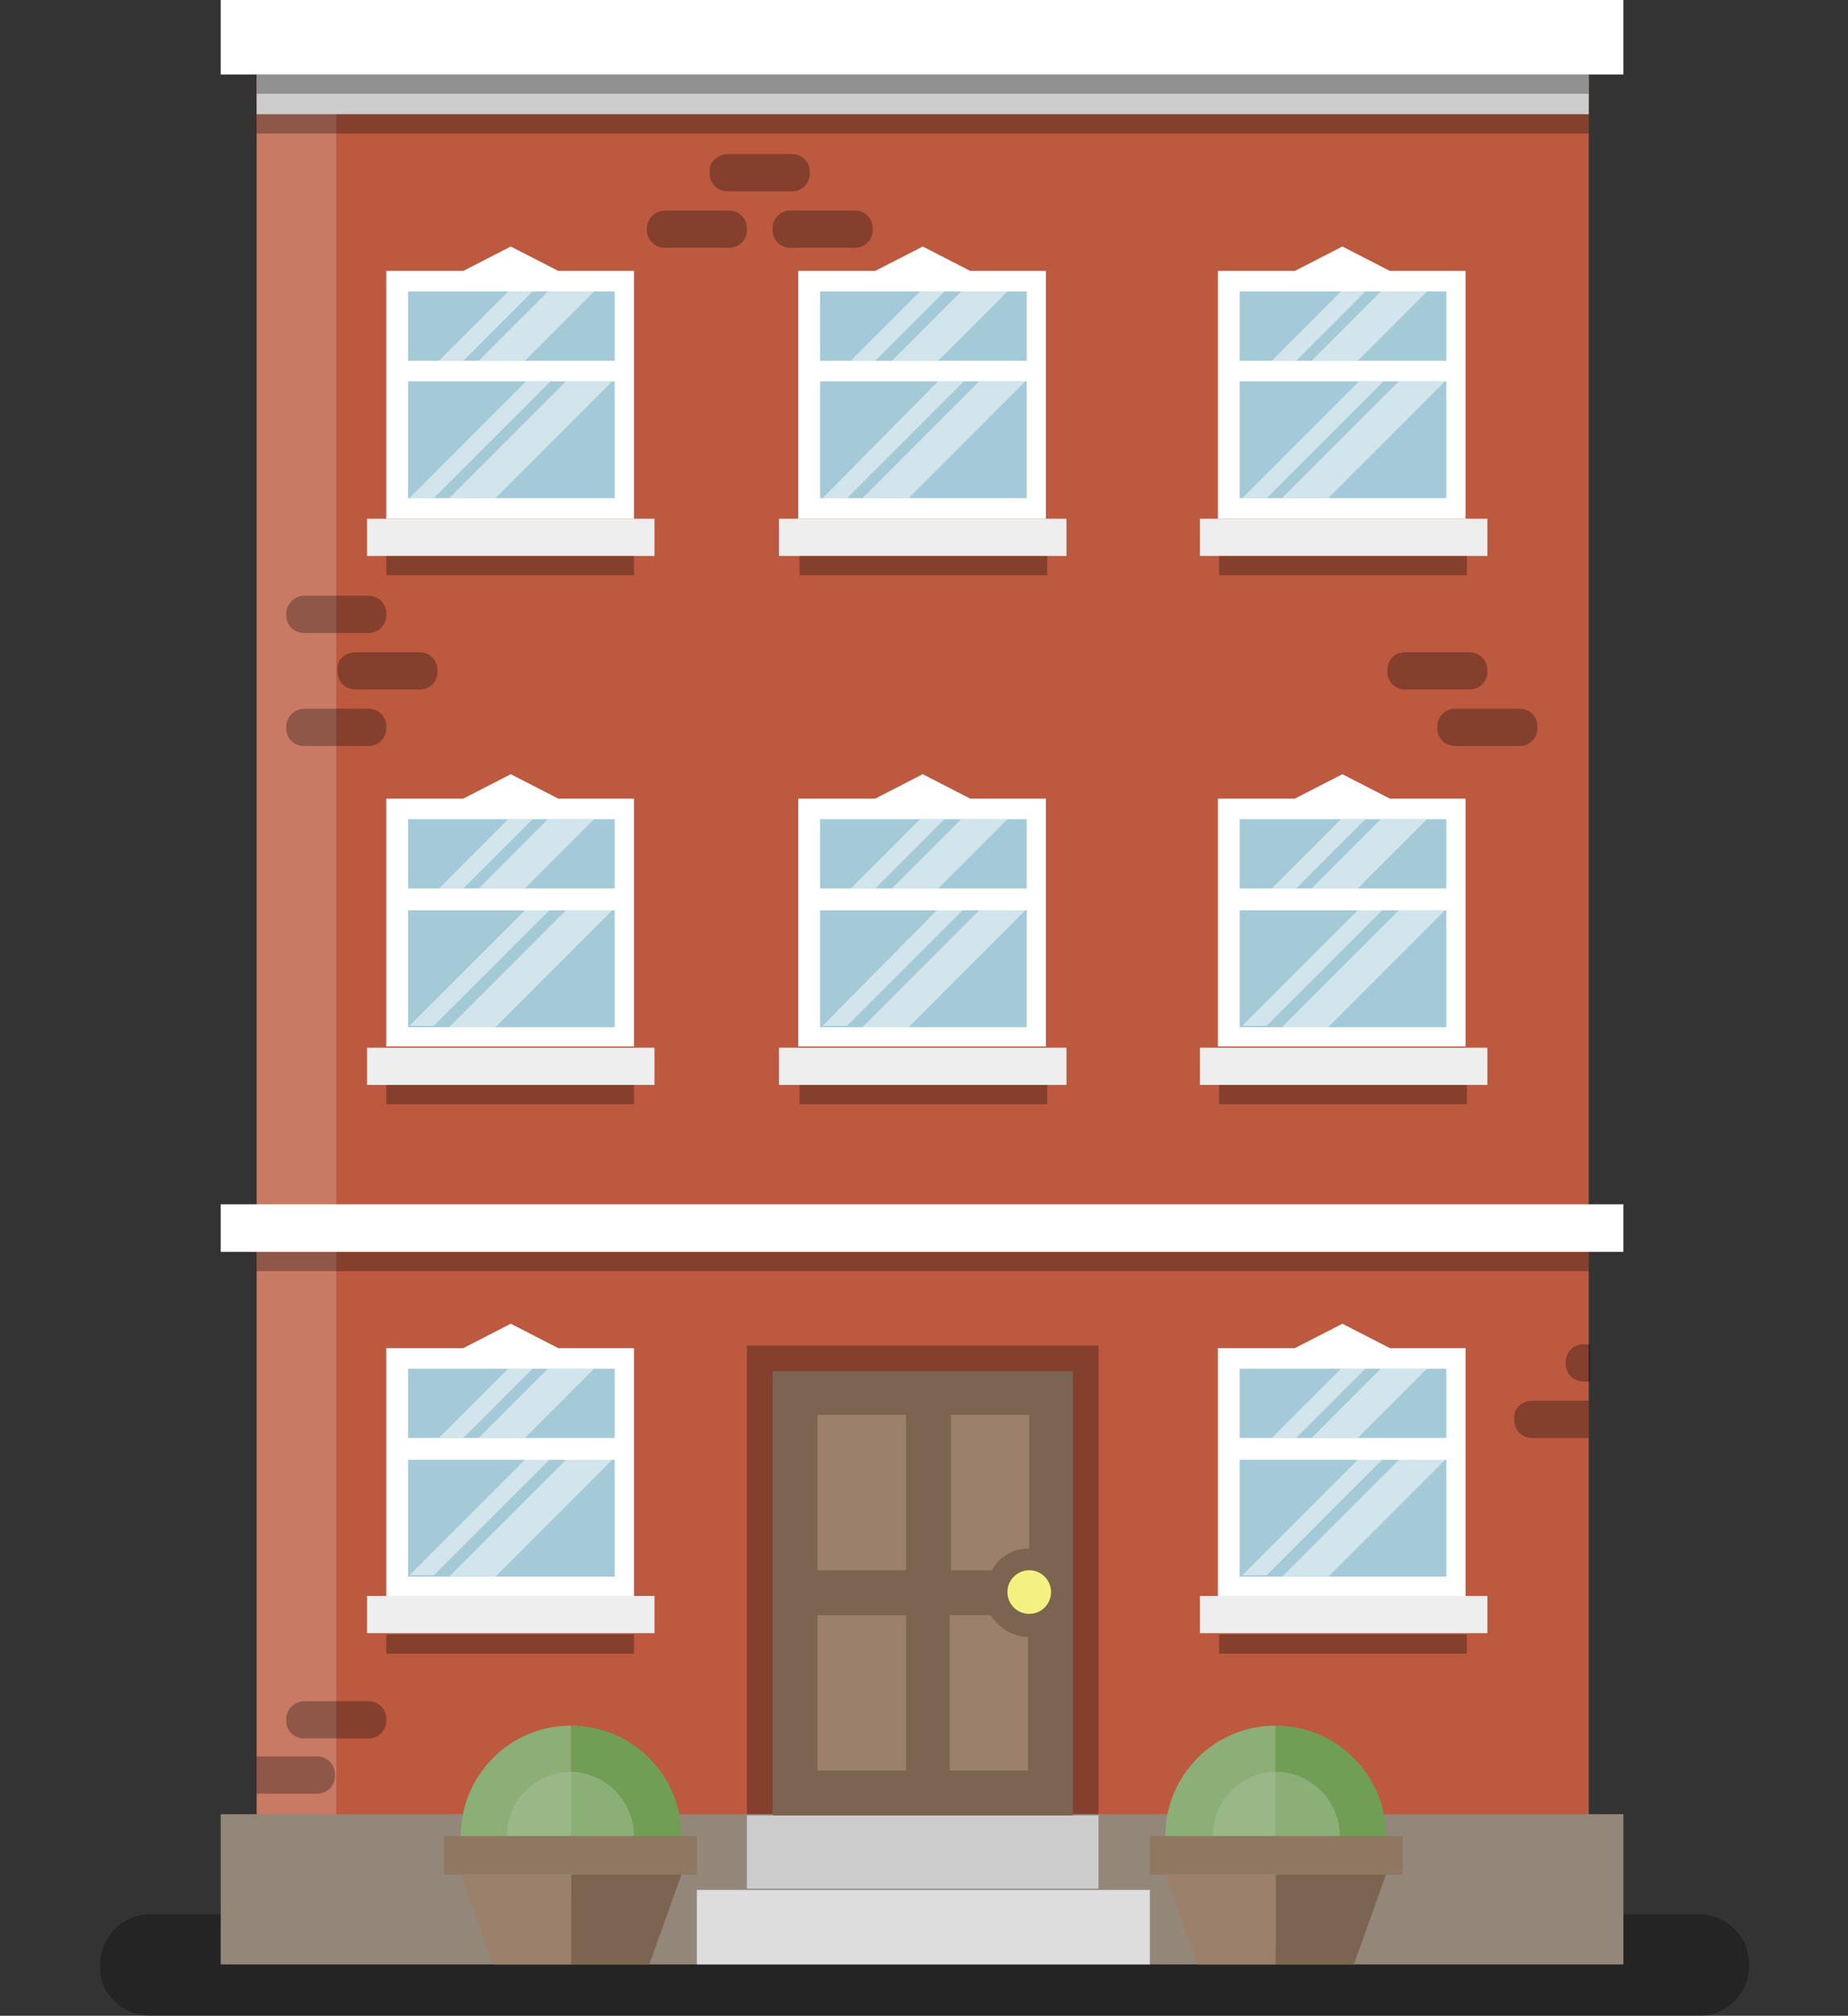<?xml version="1.0" encoding="utf-8"?>
<!-- Generator: Adobe Illustrator 25.4.1, SVG Export Plug-In . SVG Version: 6.00 Build 0)  -->
<svg version="1.1" id="Vrstva_1" xmlns="http://www.w3.org/2000/svg" xmlns:xlink="http://www.w3.org/1999/xlink" x="0px" y="0px"
	 viewBox="0 0 144 157" style="enable-background:new 0 0 144 157;" xml:space="preserve">
<rect x="0" y="0" width="144" height="157" fill="#333333" stroke="none"/>
<style type="text/css">
	.st0{fill:#BC593F;}
	.st1{opacity:0.2;fill:#FFFFFF;enable-background:new    ;}
	.st2{opacity:0.29;enable-background:new    ;}
	.st3{fill:#938779;}
	.st4{fill:#CCCCCC;}
	.st5{fill:#FFFFFF;}
	.st6{fill:#DDDDDD;}
	.st7{fill:#7C6550;}
	.st8{fill:#F4F182;}
	.st9{fill:#9B816B;}
	.st10{fill:#EEEEEE;}
	.st11{fill:#A4CAD8;}
	.st12{opacity:0.5;fill:#FFFFFF;enable-background:new    ;}
	.st13{fill:#709E54;}
	.st14{fill:#8BAF77;}
	.st15{fill:#9AB788;}
	.st16{fill:#8E7861;}
</style>
<rect id="Rectangle_212_00000095315774390453084560000008263741057577791420_" x="20" y="5.9" class="st0" width="103.8" height="135.5"/>
<rect id="Rectangle_213_00000105420024180795072590000004385082604408000440_" x="20" y="5.9" class="st1" width="6.2" height="135.5"/>
<path class="st2" d="M11.7,157h120.7c2.2,0,3.9-1.8,3.9-3.9V153c0-2.2-1.8-3.9-3.9-3.9H11.7c-2.2,0-3.9,1.8-3.9,3.9v0.1
	C7.7,155.2,9.5,157,11.7,157z"/>
<g class="st2">
	<path d="M61.6,19.3h5c0.8,0,1.4-0.6,1.4-1.4v-0.1c0-0.8-0.6-1.4-1.4-1.4h-5c-0.8,0-1.4,0.6-1.4,1.4v0.1
		C60.2,18.7,60.8,19.3,61.6,19.3z"/>
	<path d="M51.8,16.4c-0.7,0-1.4,0.6-1.4,1.4v0.1c0,0.8,0.7,1.4,1.4,1.4h5c0.8,0,1.4-0.6,1.4-1.4v-0.1c0-0.8-0.6-1.4-1.4-1.4H51.8z"
		/>
	<path d="M63.1,13.5v-0.1c0-0.8-0.6-1.4-1.4-1.4h-5c-0.8,0-1.5,0.7-1.4,1.4v0.1c0,0.8,0.6,1.4,1.4,1.4h5
		C62.5,14.9,63.1,14.3,63.1,13.5z"/>
	<path d="M113.4,58.1h5c0.8,0,1.4-0.6,1.4-1.4v-0.1c0-0.8-0.6-1.4-1.4-1.4h-5c-0.8,0-1.4,0.6-1.4,1.4v0.1
		C112,57.5,112.6,58.1,113.4,58.1z"/>
	<path d="M115.9,52.3L115.9,52.3c0-0.9-0.6-1.5-1.4-1.5h-5c-0.8,0-1.4,0.6-1.4,1.4v0.1c0,0.8,0.6,1.4,1.4,1.4h5
		C115.3,53.7,115.9,53.1,115.9,52.3z"/>
	<path d="M22.3,56.7c0,0.8,0.6,1.4,1.4,1.4h5c0.8,0,1.4-0.6,1.4-1.4v-0.1c0-0.8-0.6-1.4-1.4-1.4h-5c-0.7,0-1.4,0.6-1.4,1.4V56.7z"/>
	<path d="M28.7,49.3c0.8,0,1.4-0.6,1.4-1.4v-0.1c0-0.8-0.6-1.4-1.4-1.4h-5c-0.7,0-1.4,0.6-1.4,1.4v0.1c0,0.8,0.6,1.4,1.4,1.4H28.7z"
		/>
	<path d="M123.4,104.7c-0.8,0-1.4,0.6-1.4,1.4v0.1c0,0.8,0.6,1.4,1.4,1.4h0.5v-2.9H123.4z"/>
	<path d="M34.1,52.3L34.1,52.3c0-0.9-0.6-1.5-1.4-1.5h-5c-0.8,0-1.5,0.6-1.4,1.4v0.1c0,0.8,0.6,1.4,1.4,1.4h5
		C33.5,53.7,34.1,53.1,34.1,52.3z"/>
	<path d="M123.8,109.1h-4.4c-0.8,0-1.5,0.6-1.4,1.4v0.1c0,0.8,0.6,1.4,1.4,1.4h4.4V109.1z"/>
	<path d="M23.7,135.4h5c0.8,0,1.4-0.6,1.4-1.4v-0.1c0-0.8-0.6-1.4-1.4-1.4h-5c-0.7,0-1.4,0.6-1.4,1.4v0.1
		C22.3,134.8,22.9,135.4,23.7,135.4z"/>
	<path d="M20,139.7h4.7c0.8,0,1.4-0.6,1.4-1.4v-0.1c0-0.8-0.6-1.4-1.4-1.4H20V139.7z"/>
</g>
<rect id="Rectangle_227_00000148623193783789676160000013560346274922207640_" x="17.2" y="141.3" class="st3" width="109.3" height="11.7"/>
<rect id="Rectangle_228_00000006702882296952043440000001504899509927402680_" x="20" y="5.8" class="st4" width="103.8" height="3.1"/>
<rect id="Rectangle_229_00000053524153221913636600000000127409495594147457_" x="20" y="5.8" class="st2" width="103.8" height="1.5"/>
<rect id="Rectangle_230_00000146476618348181885650000012528292444324276655_" x="20" y="8.9" class="st2" width="103.8" height="1.5"/>
<rect id="Rectangle_231_00000134231195357855348060000003194441808118024624_" x="17.2" class="st5" width="109.3" height="5.8"/>
<rect id="Rectangle_232_00000043422642198575589810000016363889026585695622_" x="20" y="97.5" class="st2" width="103.8" height="1.5"/>
<rect id="Rectangle_233_00000073698661082824469970000008683419906627233214_" x="54.3" y="147.2" class="st6" width="35.3" height="5.8"/>
<rect id="Rectangle_234_00000152961258551339390990000017664361207374497431_" x="58.2" y="141.3" class="st4" width="27.4" height="5.8"/>
<rect id="Rectangle_235_00000018919654761865076470000001838541079633673364_" x="58.2" y="104.8" class="st2" width="27.4" height="36.6"/>
<rect id="Rectangle_236_00000146475373277657686190000002470743486740168103_" x="60.2" y="106.8" class="st7" width="23.4" height="34.6"/>
<circle id="Ellipse_32_00000121973089837475381320000006705466036078915747_" class="st8" cx="80.2" cy="124" r="1.7"/>
<path id="Path_205_00000097474984181422385580000007532353168260118402_" class="st9" d="M80.2,120.6v-10.4h-6.1v12.1h3.2
	C77.8,121.3,78.9,120.6,80.2,120.6z"/>
<rect id="Rectangle_237_00000117666764074553903680000010185006824276707744_" x="63.7" y="125.8" class="st9" width="6.9" height="12.1"/>
<path id="Path_206_00000036951710205241150060000011643297632817675939_" class="st9" d="M77.2,125.8H74v12.1h6.1v-10.4
	C79,127.5,77.8,126.8,77.2,125.8z"/>
<rect id="Rectangle_238_00000056422016529558754390000001948092740948031414_" x="63.7" y="110.2" class="st9" width="6.9" height="12.1"/>
<rect id="Rectangle_239_00000182510995116622184500000009643212647388568466_" x="17.2" y="93.8" class="st5" width="109.3" height="3.7"/>
<rect id="Rectangle_240_00000111879558774212514010000005699552144562919340_" x="28.6" y="40.4" class="st10" width="22.4" height="2.9"/>
<rect id="Rectangle_241_00000049917619576571537870000014986574033491852691_" x="30.1" y="43.3" class="st2" width="19.3" height="1.5"/>
<path id="Path_207_00000026878329271627490160000007076930774204978319_" class="st5" d="M43.5,21.1l-3.7-1.9l-3.7,1.9h-6v19.3h19.3
	V21.1H43.5z"/>
<rect id="Rectangle_242_00000078038431244812760620000007276992463326002600_" x="31.8" y="29.7" class="st11" width="16.1" height="9.1"/>
<rect id="Rectangle_243_00000077316510777595009670000010208021611265578418_" x="31.8" y="22.7" class="st11" width="16.1" height="5.4"/>
<path id="Path_208_00000099648016702169119200000001742570766618382751_" class="st12" d="M47.7,29.7h-3.6L35,38.8h3.6L47.7,29.7z"
	/>
<path id="Path_209_00000133493341617846179730000014881436807058857869_" class="st12" d="M31.9,38.8h1.9l9.1-9.1H41L31.9,38.8z"/>
<path id="Path_210_00000158743930718431327080000000208340340179543225_" class="st12" d="M46.3,22.7h-3.6l-5.4,5.4h3.6L46.3,22.7z"
	/>
<path id="Path_211_00000076565202714538580670000018173884743245070760_" class="st12" d="M34.2,28.1h1.9l5.4-5.4h-1.9L34.2,28.1z"
	/>
<path id="Path_212_00000038407801493541584130000009455125232795368377_" class="st13" d="M53.1,143c0-4.8-3.9-8.6-8.6-8.6v17.2
	C49.2,151.6,53.1,147.8,53.1,143z"/>
<path id="Path_213_00000162346506856296118450000003853420881470073009_" class="st14" d="M44.5,134.4c-4.8,0-8.6,3.9-8.6,8.6
	c0,4.8,3.9,8.6,8.6,8.6C44.5,151.6,44.5,134.4,44.5,134.4z"/>
<path id="Path_214_00000030462144495369293560000014063802869025320883_" class="st14" d="M49.4,143c0-2.7-2.2-5-5-5v9.9
	C47.2,148,49.4,145.8,49.4,143z"/>
<path id="Path_215_00000079476647982272349510000008386746443583236495_" class="st15" d="M44.5,138c-2.7,0-5,2.2-5,4.9s2.2,5,4.9,5
	h0.1C44.5,147.9,44.5,138,44.5,138z"/>
<rect id="Rectangle_244_00000179614598494652939930000002392215295074193847_" x="34.6" y="143" class="st16" width="19.7" height="3"/>
<path id="Path_216_00000070093080822778781810000002212482902500443559_" class="st13" d="M108,143c0-4.8-3.9-8.6-8.6-8.6v17.2
	C104.2,151.6,108,147.8,108,143L108,143z"/>
<path id="Path_217_00000058572520056762032860000008997515449719049649_" class="st14" d="M99.4,134.4c-4.8,0-8.6,3.9-8.6,8.6
	c0,4.8,3.9,8.6,8.6,8.6C99.4,151.6,99.4,134.4,99.4,134.4z"/>
<path id="Path_218_00000125573593853031861660000016556230671127799182_" class="st14" d="M104.4,143c0-2.7-2.2-5-5-5l0,0v9.9
	C102.1,148,104.4,145.8,104.4,143z"/>
<path id="Path_219_00000093143307412482233090000016340407011722940040_" class="st15" d="M99.4,138c-2.7,0-4.9,2.3-4.9,5
	s2.2,4.9,4.9,4.9V138z"/>
<rect id="Rectangle_245_00000138536489459537980320000018276182645346118039_" x="89.6" y="143" class="st16" width="19.7" height="3"/>
<path id="Path_220_00000078045469619316417770000014923750987261908647_" class="st9" d="M44.5,146h-8.6l2.5,7h6.1V146z"/>
<path id="Path_221_00000157275685647352243430000010558009002796630181_" class="st9" d="M99.4,146h-8.6l2.5,7h6.1V146z"/>
<path id="Path_222_00000025409320264795867770000010949270003450885290_" class="st7" d="M44.5,146h8.6l-2.5,7h-6.1V146z"/>
<path id="Path_223_00000080901826237850526080000001834842351970250632_" class="st7" d="M99.4,146h8.6l-2.5,7h-6.1L99.4,146z"/>
<rect id="Rectangle_246_00000050626208448887348560000003404207393714678413_" x="60.7" y="40.4" class="st10" width="22.4" height="2.9"/>
<rect id="Rectangle_247_00000137841732803882191460000001666355035761734050_" x="62.3" y="43.3" class="st2" width="19.3" height="1.5"/>
<path id="Path_224_00000154427061257623800210000017867664058792758679_" class="st5" d="M75.6,21.1l-3.7-1.9l-3.7,1.9h-6v19.3h19.3
	V21.1H75.6z"/>
<rect id="Rectangle_248_00000160893542123637830750000003637447926761093520_" x="63.9" y="29.7" class="st11" width="16.1" height="9.1"/>
<rect id="Rectangle_249_00000060011899806224772530000017989248158831967393_" x="63.9" y="22.7" class="st11" width="16.1" height="5.4"/>
<path id="Path_225_00000158003972998179234940000012939159975310140858_" class="st12" d="M79.9,29.7h-3.6l-9.1,9.1h3.6L79.9,29.7z"
	/>
<path id="Path_226_00000128487129255137590670000003346021075065370762_" class="st12" d="M64.1,38.8H66l9.1-9.1h-2L64.1,38.8z"/>
<path id="Path_227_00000155145601391881099590000004732002622953150142_" class="st12" d="M78.5,22.7h-3.6l-5.4,5.4h3.6L78.5,22.7z"
	/>
<path id="Path_228_00000009586732735827205400000002704442044672665266_" class="st12" d="M66.3,28.1h1.9l5.4-5.4h-1.9L66.3,28.1z"
	/>
<rect id="Rectangle_250_00000050629037818782835900000002904401946167153333_" x="93.5" y="40.4" class="st10" width="22.4" height="2.9"/>
<rect id="Rectangle_251_00000102511761197368944140000013413522279569632169_" x="95" y="43.3" class="st2" width="19.3" height="1.5"/>
<path id="Path_229_00000072972820368546871950000003663159783299714728_" class="st5" d="M108.3,21.1l-3.7-1.9l-3.7,1.9h-6v19.3
	h19.3V21.1H108.3z"/>
<rect id="Rectangle_252_00000096029254099839936260000009357930954323343766_" x="96.6" y="29.7" class="st11" width="16.1" height="9.1"/>
<rect id="Rectangle_253_00000007424460303255479260000000065631176386690696_" x="96.6" y="22.7" class="st11" width="16.1" height="5.4"/>
<path id="Path_230_00000180346091680531472520000006296415238199220911_" class="st12" d="M112.6,29.7H109l-9.1,9.1h3.6L112.6,29.7z
	"/>
<path id="Path_231_00000089536914942094536960000016791945188159217552_" class="st12" d="M96.8,38.8h1.9l9.1-9.1h-1.9L96.8,38.8z"
	/>
<path id="Path_232_00000020390177360561690520000014981534874054126525_" class="st12" d="M111.2,22.7h-3.6l-5.4,5.4h3.6L111.2,22.7
	z"/>
<path id="Path_233_00000067235224410338961480000007518681894295056039_" class="st12" d="M99.1,28.1h1.9l5.4-5.4h-1.9L99.1,28.1z"
	/>
<rect id="Rectangle_254_00000058573853866975616160000001718181454848560565_" x="28.6" y="81.6" class="st10" width="22.4" height="2.9"/>
<rect id="Rectangle_255_00000151532671605099221060000011575088190981677448_" x="30.1" y="84.5" class="st2" width="19.3" height="1.5"/>
<path id="Path_234_00000056426377088864155780000005866439095486012307_" class="st5" d="M43.5,62.2l-3.7-1.9l-3.7,1.9h-6v19.3h19.3
	V62.2H43.5z"/>
<rect id="Rectangle_256_00000086665152510283631280000000999943979915891623_" x="31.8" y="70.9" class="st11" width="16.1" height="9.1"/>
<rect id="Rectangle_257_00000139285993699127593700000013717215107115907474_" x="31.8" y="63.8" class="st11" width="16.1" height="5.4"/>
<path id="Path_235_00000016046912899475439790000016740120855357348512_" class="st12" d="M47.7,70.9h-3.6L35,80h3.6L47.7,70.9z"/>
<path id="Path_236_00000093157490661332097640000004376845752973684900_" class="st12" d="M31.9,79.9h1.9l9.1-9.1H41L31.9,79.9z"/>
<path id="Path_237_00000134211570829224599730000017779701231814979214_" class="st12" d="M46.3,63.8h-3.6l-5.4,5.4h3.6L46.3,63.8z"
	/>
<path id="Path_238_00000083061497125169182850000009107454412693889664_" class="st12" d="M34.2,69.2h1.9l5.4-5.4h-1.9L34.2,69.2z"
	/>
<rect id="Rectangle_258_00000098941655636758316180000011540371675718334112_" x="60.7" y="81.6" class="st10" width="22.4" height="2.9"/>
<rect id="Rectangle_259_00000159443025536914030020000014394870449191921575_" x="62.3" y="84.5" class="st2" width="19.3" height="1.5"/>
<path id="Path_239_00000023283436969831701340000010061990100894770576_" class="st5" d="M75.6,62.2l-3.7-1.9l-3.7,1.9h-6v19.3h19.3
	V62.2H75.6z"/>
<rect id="Rectangle_260_00000048480697383996976130000007627617331944844464_" x="63.9" y="70.9" class="st11" width="16.1" height="9.1"/>
<rect id="Rectangle_261_00000168117743747257348040000001219777761150440097_" x="63.9" y="63.8" class="st11" width="16.1" height="5.4"/>
<path id="Path_240_00000139988741737220842750000014270349050232490890_" class="st12" d="M79.9,70.9h-3.6L67.2,80h3.6L79.9,70.9z"
	/>
<path id="Path_241_00000116226100383522656590000004133868113520570521_" class="st12" d="M64.1,79.9H66l9.1-9.1h-2L64.1,79.9z"/>
<path id="Path_242_00000080893082220405727400000001379316612465225884_" class="st12" d="M78.5,63.8h-3.6l-5.4,5.4h3.6L78.5,63.8z"
	/>
<path id="Path_243_00000139288817848674671870000016925383006519881390_" class="st12" d="M66.3,69.2h1.9l5.4-5.4h-1.9L66.3,69.2z"
	/>
<rect id="Rectangle_262_00000121240928101496818060000001750179610685054896_" x="93.5" y="81.6" class="st10" width="22.4" height="2.9"/>
<rect id="Rectangle_263_00000150084688432767088930000013093987307550211211_" x="95" y="84.5" class="st2" width="19.3" height="1.5"/>
<path id="Path_244_00000026857221068359444500000000465327160093779627_" class="st5" d="M108.3,62.2l-3.7-1.9l-3.7,1.9h-6v19.3
	h19.3V62.2H108.3z"/>
<rect id="Rectangle_264_00000071560619640638500710000008529315375901170862_" x="96.6" y="70.9" class="st11" width="16.1" height="9.1"/>
<rect id="Rectangle_265_00000109026266000241502530000002317037050924418697_" x="96.6" y="63.8" class="st11" width="16.1" height="5.4"/>
<path id="Path_245_00000070097019639273536610000010309191361319744915_" class="st12" d="M112.6,70.9H109L99.9,80h3.6L112.6,70.9z"
	/>
<path id="Path_246_00000083059041257213659510000006064987955726611866_" class="st12" d="M96.8,79.9h1.9l9.1-9.1h-1.9L96.8,79.9z"
	/>
<path id="Path_247_00000148639211130730152810000007240702361320669362_" class="st12" d="M111.2,63.8h-3.6l-5.4,5.4h3.6L111.2,63.8
	z"/>
<path id="Path_248_00000157996317880382163660000001985965024343871878_" class="st12" d="M99.1,69.2h1.9l5.4-5.4h-1.9L99.1,69.2z"
	/>
<rect id="Rectangle_266_00000153665696214902030350000013189719653221276829_" x="28.6" y="124.3" class="st10" width="22.4" height="2.9"/>
<rect id="Rectangle_267_00000145024971755432332010000006771226115856633483_" x="30.1" y="127.3" class="st2" width="19.3" height="1.5"/>
<path id="Path_249_00000119825659685639583310000004693057257125151670_" class="st5" d="M43.5,105l-3.7-1.9l-3.7,1.9h-6v19.3h19.3
	V105H43.5z"/>
<rect id="Rectangle_268_00000142892780849105342820000008094277367900291473_" x="31.8" y="113.7" class="st11" width="16.1" height="9.1"/>
<rect id="Rectangle_269_00000165918281923961415040000004883057919090003358_" x="31.8" y="106.6" class="st11" width="16.1" height="5.4"/>
<path id="Path_250_00000114052580785019883710000004955317389652447660_" class="st12" d="M47.7,113.7h-3.6l-9.1,9.1h3.6L47.7,113.7
	z"/>
<path id="Path_251_00000155113420399221696530000003476377285622643638_" class="st12" d="M31.9,122.7h1.9l9.1-9.1H41L31.9,122.7z"
	/>
<path id="Path_252_00000170263671054076626720000018076415125690302395_" class="st12" d="M46.3,106.6h-3.6l-5.4,5.4h3.6L46.3,106.6
	z"/>
<path id="Path_253_00000116216772948466004280000001662264273205625000_" class="st12" d="M34.2,112h1.9l5.4-5.4h-1.9L34.2,112z"/>
<rect id="Rectangle_270_00000047047015942589176060000010135928854711079064_" x="93.5" y="124.3" class="st10" width="22.4" height="2.9"/>
<rect id="Rectangle_271_00000179646621440458175170000009789888788802929552_" x="95" y="127.3" class="st2" width="19.3" height="1.5"/>
<path id="Path_254_00000000222590038258039960000017377039093784224670_" class="st5" d="M108.3,105l-3.7-1.9l-3.7,1.9h-6v19.3h19.3
	V105H108.3z"/>
<rect id="Rectangle_272_00000176024789982172338080000006288361392187955633_" x="96.6" y="113.7" class="st11" width="16.1" height="9.1"/>
<rect id="Rectangle_273_00000173144418944979493040000016528892935028976011_" x="96.6" y="106.6" class="st11" width="16.1" height="5.4"/>
<path id="Path_255_00000122703879943278711670000006267068498986242487_" class="st12" d="M112.6,113.7H109l-9.1,9.1h3.6
	L112.6,113.7z"/>
<path id="Path_256_00000002355875072973651280000006111924553814975109_" class="st12" d="M96.8,122.7h1.9l9.1-9.1h-1.9L96.8,122.7z
	"/>
<path id="Path_257_00000102511779256393353920000007670105381331206585_" class="st12" d="M111.2,106.6h-3.6l-5.4,5.4h3.6
	L111.2,106.6z"/>
<path id="Path_258_00000024696654659921909510000018295878641598087052_" class="st12" d="M99.1,112h1.9l5.4-5.4h-1.9L99.1,112z"/>
</svg>
